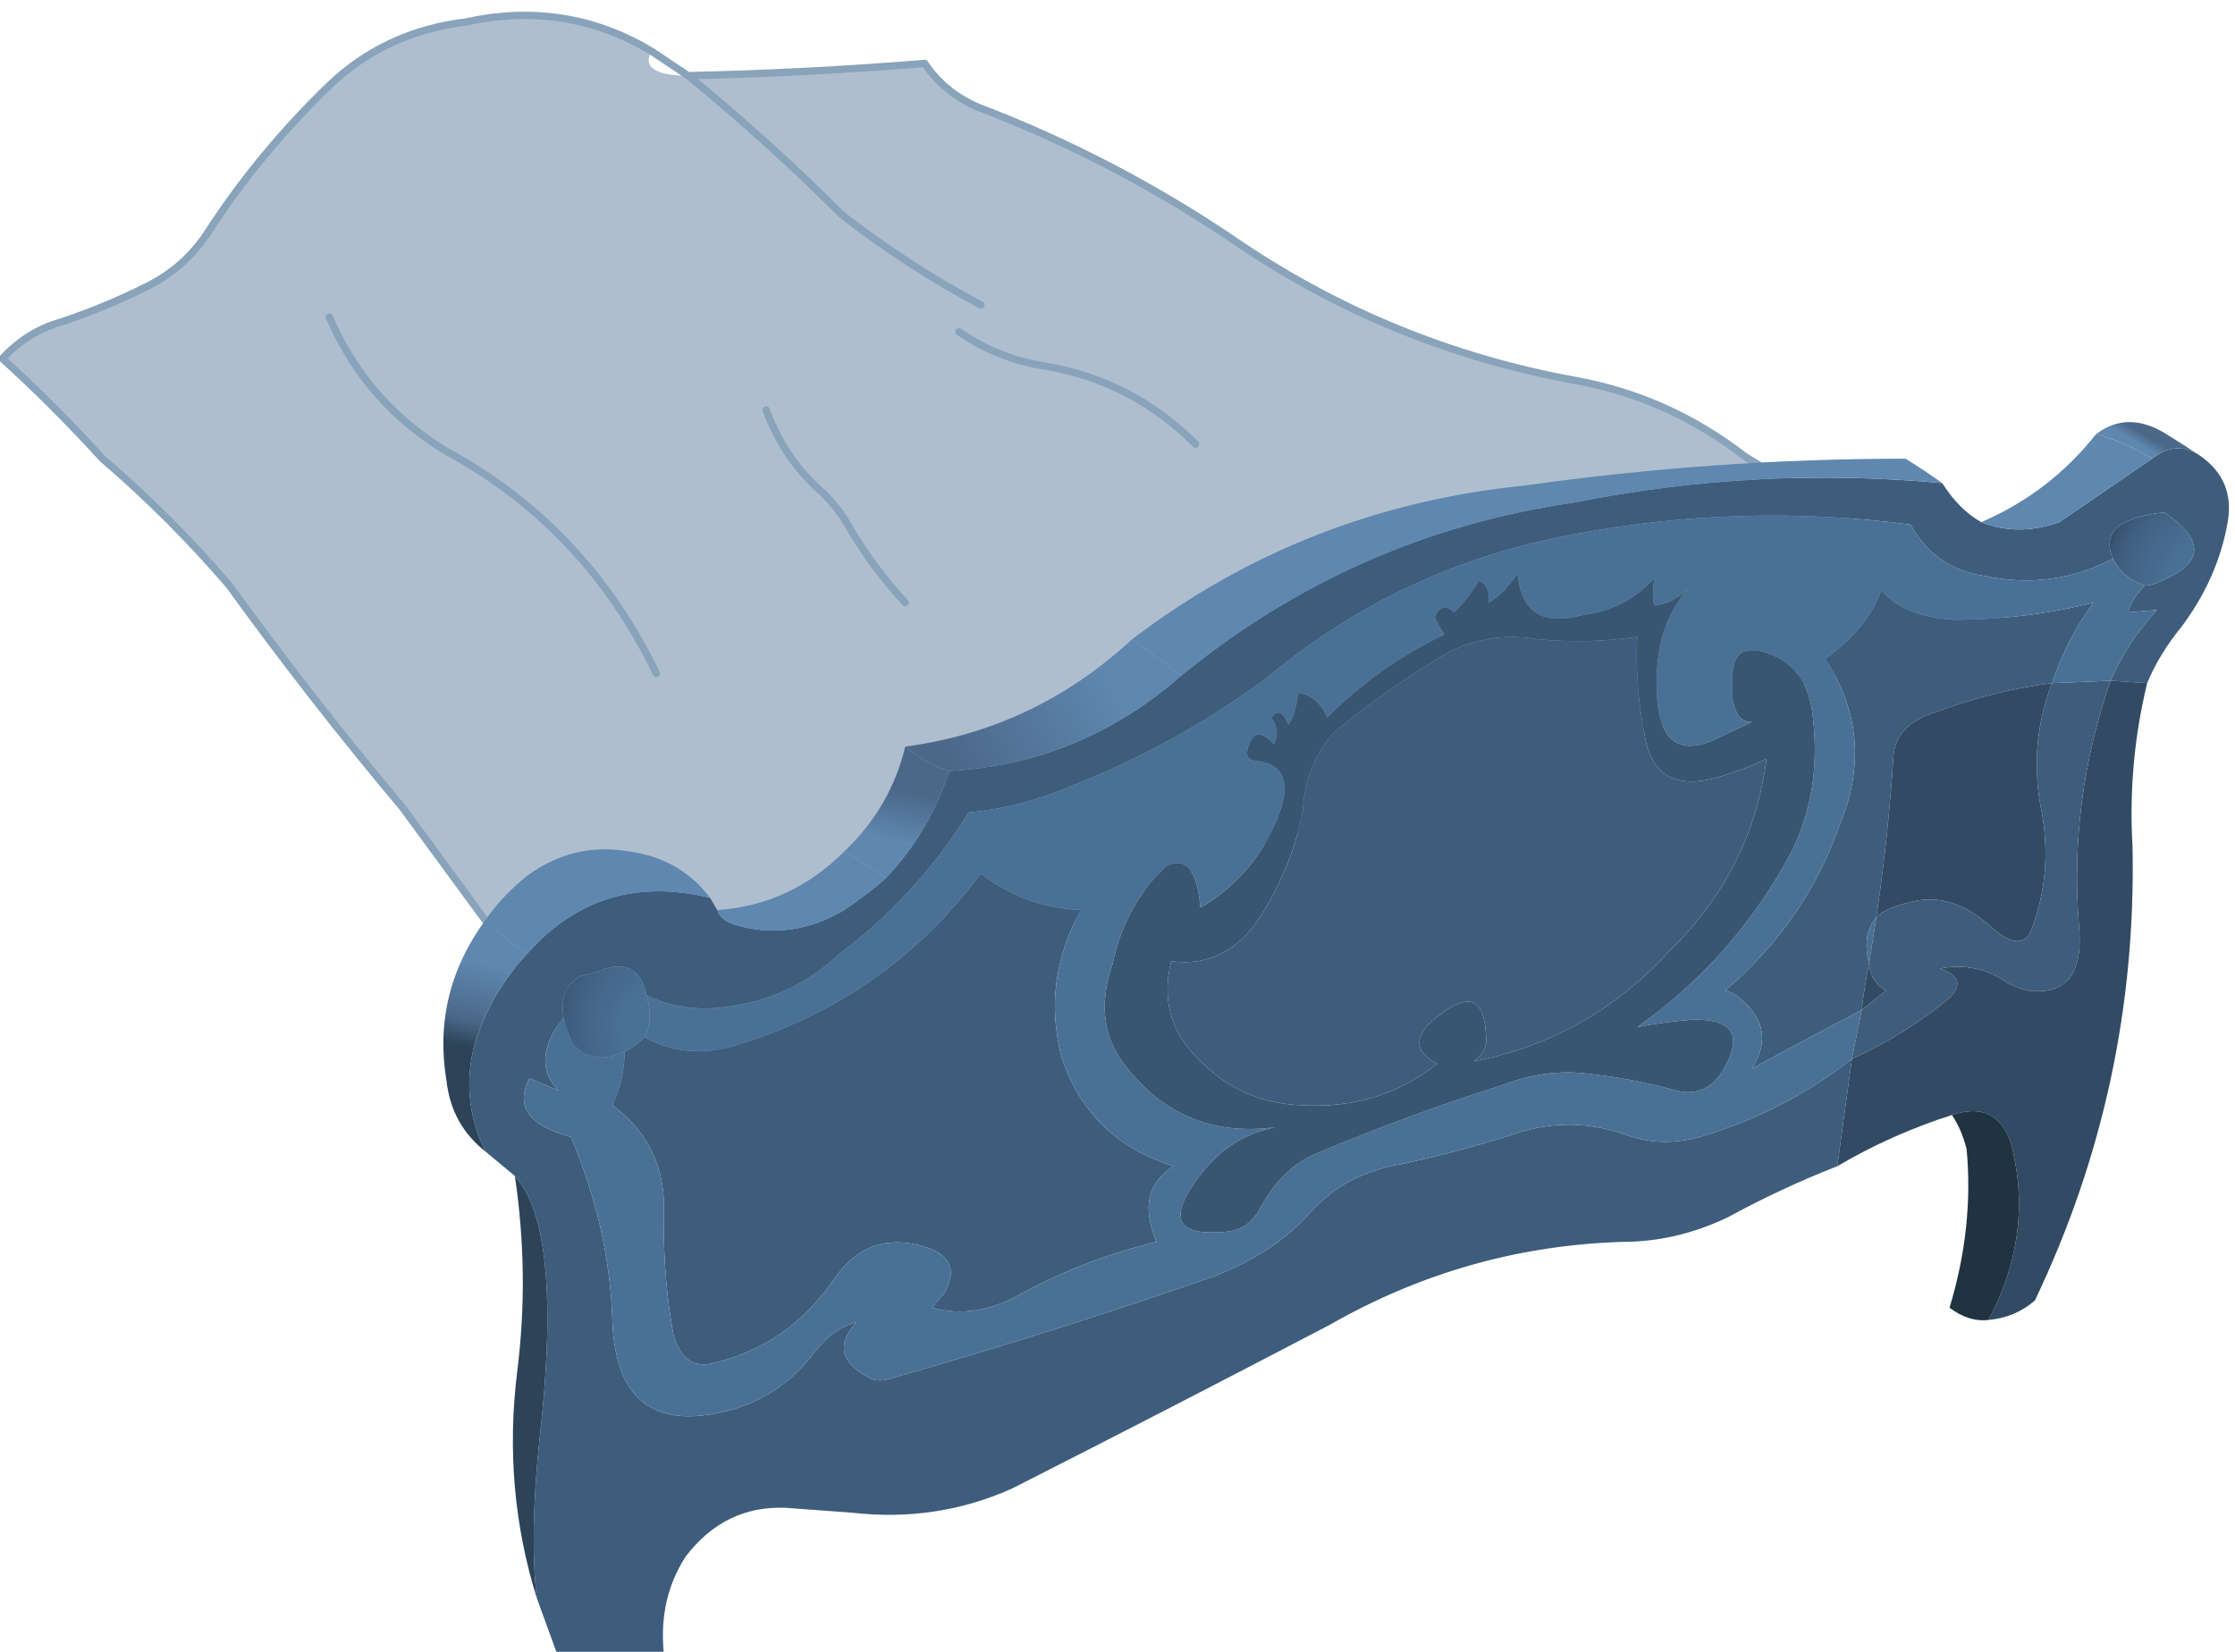 <?xml version="1.0" encoding="UTF-8" standalone="no"?>
<svg xmlns:xlink="http://www.w3.org/1999/xlink" height="33.85px" width="45.8px" xmlns="http://www.w3.org/2000/svg">
  <g transform="matrix(1.0, 0.0, 0.0, 1.0, 11.9, 8.25)">
    <path d="M2.2 -6.7 Q4.6 -6.75 7.05 -6.95 7.45 -6.35 8.15 -6.05 10.9 -5.0 13.35 -3.35 16.55 -1.15 20.4 -0.45 22.3 -0.1 23.85 1.1 25.5 2.1 27.05 3.25 28.05 4.05 29.25 4.55 23.15 6.2 17.1 8.0 11.55 9.55 6.6 12.3 5.3 13.05 3.85 13.15 1.75 13.25 0.75 14.3 -1.45 11.3 -3.65 8.3 -5.5 6.1 -7.2 3.75 -8.4 2.35 -9.8 1.15 -10.8 0.05 -11.85 -0.9 -11.35 -1.45 -10.65 -1.65 -9.75 -1.95 -8.95 -2.35 -8.1 -2.75 -7.6 -3.55 -6.55 -5.15 -5.15 -6.5 -4.0 -7.6 -2.35 -7.8 -0.3 -8.25 1.45 -7.2 1.2 -6.75 2.05 -6.7 L2.2 -6.7 Q3.85 -5.35 5.35 -3.85 6.7 -2.8 8.2 -2.0 6.7 -2.8 5.35 -3.85 3.85 -5.35 2.2 -6.7 M6.65 4.1 Q6.0 3.4 5.5 2.55 5.25 2.1 4.85 1.75 4.15 1.1 3.8 0.15 4.15 1.1 4.85 1.75 5.25 2.1 5.5 2.55 6.0 3.4 6.65 4.1 M1.55 5.55 Q0.1 2.55 -2.75 1.0 -4.4 0.0 -5.15 -1.75 -4.4 0.0 -2.75 1.0 0.1 2.55 1.55 5.55 M12.6 0.85 Q11.3 -0.45 9.5 -0.75 8.55 -0.9 7.75 -1.45 8.55 -0.9 9.5 -0.75 11.3 -0.45 12.6 0.85" fill="#afbecf" fill-rule="evenodd" stroke="none"/>
    <path d="M2.2 -6.7 Q4.6 -6.75 7.05 -6.95 7.45 -6.35 8.15 -6.05 10.9 -5.0 13.35 -3.35 16.55 -1.15 20.4 -0.45 22.3 -0.1 23.85 1.1 25.5 2.1 27.05 3.25 28.05 4.05 29.25 4.55 23.15 6.2 17.1 8.0 11.55 9.55 6.6 12.3 5.3 13.05 3.85 13.15 1.75 13.25 0.75 14.3 -1.45 11.3 -3.65 8.3 -5.5 6.1 -7.2 3.75 -8.4 2.35 -9.8 1.15 -10.8 0.05 -11.85 -0.9 -11.35 -1.45 -10.65 -1.65 -9.75 -1.95 -8.95 -2.35 -8.1 -2.75 -7.6 -3.55 -6.55 -5.15 -5.15 -6.5 -4.0 -7.6 -2.35 -7.8 -0.3 -8.25 1.45 -7.2 L2.2 -6.7 Q3.85 -5.35 5.35 -3.85 6.7 -2.8 8.2 -2.0 M7.75 -1.45 Q8.55 -0.9 9.5 -0.75 11.3 -0.45 12.6 0.85 M-5.15 -1.75 Q-4.4 0.0 -2.75 1.0 0.1 2.55 1.55 5.55 M3.8 0.15 Q4.15 1.1 4.85 1.75 5.25 2.1 5.5 2.55 6.0 3.4 6.65 4.1" fill="none" stroke="#89a3ba" stroke-linecap="round" stroke-linejoin="round" stroke-width="0.15"/>
    <path d="M33.2 1.1 Q33.9 1.6 33.75 2.45 33.55 3.6 32.8 4.6 32.35 5.15 32.1 5.75 L31.35 5.7 Q31.7 4.9 32.3 4.25 L31.7 4.3 Q31.8 4.0 32.05 3.75 32.2 3.75 32.4 3.65 33.7 3.1 32.45 2.25 31.05 2.4 31.4 3.2 30.15 3.85 28.75 3.55 27.75 3.4 27.25 2.5 23.8 2.05 20.35 2.7 16.8 3.35 14.05 5.65 12.15 7.05 9.95 7.9 9.0 8.3 7.95 8.4 6.9 10.1 5.3 11.3 4.4 12.15 3.2 12.35 2.2 12.55 1.35 12.15 1.2 11.4 0.5 11.6 0.3 11.7 0.0 11.75 -0.45 12.0 -0.35 12.6 -1.05 13.5 -0.45 14.1 L-1.05 13.85 Q-1.5 14.7 -0.2 15.05 0.6 16.95 0.65 18.85 0.75 21.15 2.85 20.7 4.05 20.45 4.8 19.45 5.2 18.95 5.65 18.85 5.05 19.5 5.85 19.95 6.05 20.1 6.35 20.0 9.7 19.05 13.0 17.9 14.25 17.4 14.95 16.6 15.65 15.8 16.85 15.6 18.0 15.35 19.1 15.0 20.25 14.6 21.4 15.0 22.2 15.3 23.1 15.0 24.7 14.5 26.05 13.45 25.9 14.55 25.75 15.65 24.6 16.1 23.5 16.7 22.45 17.2 21.35 17.2 18.15 17.3 15.35 18.9 12.1 20.6 8.85 22.25 7.3 22.95 5.55 22.75 L4.2 22.65 Q2.95 22.6 2.15 23.65 1.6 24.5 1.7 25.6 L-0.5 25.6 Q-0.7 25.05 -0.9 24.5 -1.05 23.25 -0.85 21.3 -0.35 16.95 -1.35 15.85 -1.65 15.6 -1.95 15.35 -2.45 14.35 -2.2 13.25 -1.9 12.15 -1.1 11.3 0.4 9.6 2.65 10.15 L2.8 10.4 Q2.85 10.6 3.15 10.7 4.3 11.05 5.4 10.4 5.85 10.1 6.25 9.75 7.15 8.8 7.55 7.55 10.25 7.4 12.3 5.6 15.85 2.7 20.35 2.05 24.1 1.3 27.9 1.65 28.25 2.2 28.7 2.45 29.45 2.75 30.3 2.45 31.25 1.8 32.2 1.15 32.7 0.75 33.2 1.1 M1.3 13.0 Q2.2 13.5 3.25 13.15 6.3 12.2 8.2 9.65 9.1 10.35 10.25 10.4 9.45 11.85 9.85 13.4 10.4 15.1 12.15 15.65 11.35 16.15 11.8 17.2 10.35 17.55 9.05 18.25 8.1 18.8 7.2 18.55 L7.45 18.25 Q7.85 17.55 7.05 17.3 5.9 16.95 5.2 17.95 4.25 19.35 2.65 19.7 2.1 19.8 1.9 19.1 1.7 18.05 1.7 16.75 1.8 15.25 0.65 14.4 0.9 13.85 0.9 13.3 1.2 13.15 1.3 13.0 M26.25 12.45 Q25.1 13.05 24.0 13.65 24.5 12.85 23.8 12.25 23.65 12.1 23.45 12.05 25.1 10.65 25.8 8.65 26.55 6.85 25.5 5.25 26.35 4.65 26.65 3.85 27.15 4.4 28.15 4.45 29.6 4.45 31.0 4.1 30.45 4.85 30.15 5.75 28.95 5.9 27.75 6.35 26.95 6.6 26.9 7.25 26.8 8.85 26.55 10.55 26.25 10.9 26.4 11.5 26.3 12.0 26.25 12.45 M19.6 4.85 Q20.65 4.95 21.65 4.8 21.6 5.8 21.8 6.8 22.0 8.1 23.4 7.65 23.9 7.5 24.3 7.3 24.0 9.6 22.3 11.25 20.65 13.05 18.3 13.5 18.6 13.3 18.55 12.95 18.5 11.85 17.6 12.55 16.8 13.15 17.55 13.55 16.35 14.5 14.75 14.4 13.55 14.35 12.7 13.5 11.8 12.65 12.1 11.45 13.25 11.6 13.95 10.5 14.6 9.45 14.8 8.35 14.85 7.4 15.45 6.75 16.35 6.0 17.4 5.35 18.4 4.65 19.6 4.85" fill="#3e5d7d" fill-rule="evenodd" stroke="none"/>
    <path d="M31.05 0.65 Q31.7 0.15 32.5 0.65 32.9 0.9 33.2 1.1 32.7 0.75 32.2 1.15 31.65 0.8 31.05 0.65" fill="url(#gradient0)" fill-rule="evenodd" stroke="none"/>
    <path d="M-1.95 10.6 Q-1.6 10.1 -1.1 9.7 -0.15 9.0 1.0 9.2 2.05 9.35 2.65 10.15 0.4 9.6 -1.1 11.3 -1.55 11.0 -1.95 10.6 M2.8 10.4 Q4.3 10.3 5.4 9.2 5.85 9.45 6.25 9.75 5.85 10.1 5.4 10.4 4.3 11.05 3.15 10.7 2.85 10.6 2.8 10.4 M11.3 4.85 Q14.85 2.15 19.35 1.7 23.25 1.15 27.15 1.15 27.55 1.4 27.9 1.65 24.1 1.3 20.35 2.05 15.85 2.7 12.3 5.6 11.8 5.2 11.3 4.85 M28.7 2.45 Q30.1 1.85 31.05 0.65 31.65 0.8 32.2 1.15 31.25 1.8 30.3 2.45 29.45 2.75 28.7 2.45" fill="#5f87af" fill-rule="evenodd" stroke="none"/>
    <path d="M32.05 3.75 Q31.6 3.6 31.4 3.2 31.05 2.4 32.45 2.25 33.7 3.1 32.4 3.65 32.2 3.75 32.05 3.75" fill="url(#gradient1)" fill-rule="evenodd" stroke="none"/>
    <path d="M31.4 3.2 Q31.6 3.6 32.05 3.75 31.8 4.0 31.7 4.3 L32.3 4.25 Q31.7 4.9 31.35 5.7 L30.15 5.75 Q30.45 4.85 31.0 4.1 29.6 4.45 28.15 4.45 27.15 4.4 26.65 3.85 26.35 4.65 25.5 5.25 26.55 6.85 25.8 8.65 25.1 10.65 23.45 12.05 23.65 12.1 23.8 12.25 24.5 12.85 24.0 13.65 25.1 13.05 26.25 12.45 L26.05 13.45 Q24.7 14.5 23.1 15.0 22.2 15.3 21.4 15.0 20.25 14.6 19.1 15.0 18.0 15.35 16.85 15.6 15.65 15.8 14.95 16.6 14.25 17.4 13.0 17.9 9.7 19.05 6.35 20.0 6.05 20.1 5.85 19.95 5.05 19.5 5.65 18.85 5.2 18.95 4.8 19.45 4.05 20.45 2.85 20.7 0.75 21.15 0.65 18.85 0.6 16.95 -0.2 15.05 -1.5 14.7 -1.05 13.85 L-0.45 14.1 Q-1.05 13.5 -0.35 12.6 -0.3 12.85 -0.15 13.15 0.25 13.6 0.9 13.3 0.9 13.85 0.65 14.4 1.8 15.25 1.7 16.75 1.7 18.05 1.9 19.1 2.1 19.8 2.65 19.7 4.25 19.35 5.2 17.95 5.9 16.95 7.05 17.3 7.85 17.55 7.45 18.25 L7.2 18.55 Q8.1 18.8 9.05 18.25 10.35 17.55 11.8 17.2 11.35 16.15 12.15 15.65 10.4 15.1 9.85 13.4 9.45 11.85 10.25 10.4 9.1 10.35 8.2 9.65 6.3 12.2 3.25 13.15 2.2 13.5 1.3 13.0 1.5 12.7 1.35 12.15 2.2 12.55 3.2 12.35 4.4 12.15 5.3 11.3 6.9 10.1 7.95 8.4 9.0 8.3 9.95 7.9 12.15 7.05 14.05 5.65 16.8 3.35 20.35 2.7 23.8 2.05 27.25 2.5 27.75 3.4 28.75 3.55 30.15 3.85 31.4 3.2 M17.9 4.3 Q17.65 4.05 17.5 4.4 17.65 4.7 17.7 4.75 16.35 5.4 15.3 6.45 15.1 6.0 14.7 5.95 14.65 6.4 14.5 6.6 14.35 6.2 14.15 6.45 14.35 6.75 14.2 7.0 13.85 6.6 13.7 7.0 13.55 7.35 13.9 7.35 14.8 7.5 14.15 8.8 13.65 9.8 12.7 10.35 12.6 9.2 12.0 9.5 11.15 10.3 10.9 11.5 10.45 12.8 11.25 13.7 12.4 15.1 14.25 14.85 13.4 15.0 12.8 15.7 11.65 17.1 13.1 17.0 13.65 17.0 13.9 16.55 14.35 15.7 15.05 15.4 16.95 14.6 18.85 14.0 19.75 13.65 20.6 13.75 21.55 13.85 22.45 14.1 23.05 14.25 23.4 13.7 24.05 12.6 22.75 12.65 22.15 12.7 21.65 12.8 23.5 11.5 24.65 9.5 25.45 8.15 25.25 6.45 25.15 5.35 24.2 5.1 23.6 4.95 23.6 5.65 23.55 6.55 24.0 6.55 L23.45 6.8 Q22.1 7.55 22.05 5.9 22.0 4.6 22.7 3.8 22.35 4.15 22.0 4.15 21.95 4.0 22.0 3.6 21.4 4.25 20.55 4.35 19.3 4.7 19.2 3.5 18.9 3.95 18.6 4.1 18.65 3.75 18.4 3.65 18.2 4.0 17.9 4.3 M26.55 10.55 L26.4 11.5 Q26.25 10.9 26.55 10.55" fill="#4a7095" fill-rule="evenodd" stroke="none"/>
    <path d="M32.1 5.75 Q31.7 7.4 31.8 9.1 31.9 14.0 29.8 18.4 29.4 18.75 28.85 18.8 29.8 17.0 29.3 15.15 29.0 14.3 28.1 14.6 26.85 15.0 25.75 15.65 25.9 14.55 26.05 13.45 27.15 12.95 28.05 12.2 28.45 11.8 27.85 11.6 28.6 11.45 29.25 11.9 29.45 12.0 29.65 12.05 30.85 12.2 30.7 10.7 30.5 8.15 31.35 5.7 L32.1 5.75 M30.15 5.75 Q29.65 7.05 29.95 8.45 30.15 9.65 29.75 10.75 29.55 11.35 28.85 10.7 28.05 10.0 27.2 10.25 26.75 10.35 26.55 10.55 26.8 8.85 26.9 7.25 26.95 6.6 27.75 6.35 28.95 5.9 30.15 5.75 M26.4 11.5 Q26.45 11.9 26.75 12.05 L26.25 12.45 Q26.3 12.0 26.4 11.5" fill="#324a63" fill-rule="evenodd" stroke="none"/>
    <path d="M26.05 13.45 L26.25 12.45 26.75 12.05 Q26.45 11.9 26.4 11.5 L26.55 10.55 Q26.75 10.35 27.2 10.25 28.05 10.0 28.85 10.7 29.55 11.35 29.75 10.75 30.15 9.65 29.95 8.45 29.65 7.05 30.15 5.75 L31.35 5.7 Q30.5 8.15 30.7 10.7 30.85 12.2 29.65 12.05 29.45 12.0 29.25 11.9 28.6 11.45 27.85 11.6 28.45 11.8 28.05 12.2 27.15 12.95 26.05 13.45" fill="#3e5c7b" fill-rule="evenodd" stroke="none"/>
    <path d="M1.35 12.15 Q1.5 12.7 1.3 13.0 1.2 13.15 0.9 13.3 0.25 13.6 -0.15 13.15 -0.3 12.85 -0.35 12.6 -0.45 12.0 0.0 11.75 0.3 11.7 0.5 11.6 1.2 11.4 1.35 12.15" fill="url(#gradient2)" fill-rule="evenodd" stroke="none"/>
    <path d="M-1.95 15.35 Q-2.65 14.8 -2.75 13.9 -3.05 12.1 -1.95 10.6 -1.55 11.0 -1.1 11.3 -1.9 12.15 -2.2 13.25 -2.45 14.35 -1.95 15.35" fill="url(#gradient3)" fill-rule="evenodd" stroke="none"/>
    <path d="M5.4 9.2 Q6.35 8.3 6.65 7.05 7.15 7.45 7.55 7.55 7.15 8.8 6.25 9.75 5.85 9.45 5.4 9.2" fill="url(#gradient4)" fill-rule="evenodd" stroke="none"/>
    <path d="M6.65 7.05 Q9.3 6.7 11.3 4.85 11.8 5.2 12.3 5.6 10.25 7.4 7.55 7.55 7.15 7.45 6.65 7.05" fill="url(#gradient5)" fill-rule="evenodd" stroke="none"/>
    <path d="M17.9 4.3 Q18.2 4.0 18.4 3.65 18.65 3.75 18.6 4.1 18.9 3.95 19.2 3.5 19.3 4.7 20.55 4.35 21.4 4.25 22.0 3.6 21.95 4.0 22.0 4.15 22.35 4.15 22.7 3.8 22.0 4.6 22.05 5.9 22.1 7.55 23.45 6.8 L24.0 6.55 Q23.55 6.55 23.6 5.65 23.6 4.95 24.2 5.1 25.15 5.35 25.25 6.45 25.45 8.15 24.65 9.5 23.5 11.5 21.65 12.8 22.15 12.7 22.75 12.65 24.05 12.6 23.4 13.7 23.05 14.25 22.45 14.1 21.55 13.85 20.6 13.75 19.75 13.65 18.85 14.0 16.95 14.6 15.05 15.4 14.35 15.7 13.9 16.55 13.65 17.0 13.1 17.0 11.65 17.1 12.8 15.7 13.4 15.0 14.25 14.85 12.4 15.1 11.25 13.7 10.45 12.8 10.9 11.5 11.15 10.3 12.0 9.5 12.6 9.2 12.7 10.35 13.65 9.8 14.15 8.8 14.8 7.5 13.9 7.35 13.55 7.35 13.7 7.0 13.85 6.6 14.2 7.0 14.35 6.75 14.15 6.45 14.35 6.2 14.5 6.6 14.65 6.4 14.7 5.95 15.1 6.0 15.3 6.45 16.35 5.4 17.7 4.75 17.65 4.7 17.5 4.4 17.65 4.05 17.9 4.3 M19.6 4.85 Q18.4 4.65 17.4 5.35 16.35 6.0 15.45 6.75 14.85 7.4 14.8 8.35 14.6 9.45 13.95 10.5 13.25 11.6 12.1 11.45 11.8 12.65 12.7 13.5 13.55 14.35 14.75 14.4 16.35 14.5 17.55 13.55 16.8 13.15 17.6 12.55 18.5 11.85 18.55 12.95 18.6 13.3 18.3 13.5 20.65 13.05 22.3 11.25 24.0 9.6 24.3 7.3 23.9 7.5 23.4 7.65 22.0 8.1 21.8 6.8 21.6 5.8 21.65 4.8 20.65 4.95 19.6 4.85" fill="#385672" fill-rule="evenodd" stroke="none"/>
    <path d="M28.85 18.8 Q28.45 18.85 28.05 18.55 28.55 16.9 28.4 15.3 28.3 14.9 28.1 14.6 29.0 14.3 29.3 15.15 29.8 17.0 28.85 18.8" fill="#203340" fill-rule="evenodd" stroke="none"/>
    <path d="M-0.9 24.5 Q-1.6 22.25 -1.3 19.85 -1.05 17.85 -1.35 15.85 -0.35 16.95 -0.85 21.3 -1.05 23.25 -0.9 24.5" fill="#2c4358" fill-rule="evenodd" stroke="none"/>
  </g>
  <defs>
    <linearGradient gradientTransform="matrix(1.0E-4, -1.0E-4, 0.001, 6.0E-4, 32.15, 0.85)" gradientUnits="userSpaceOnUse" id="gradient0" spreadMethod="pad" x1="-819.2" x2="819.2">
      <stop offset="0.0" stop-color="#5f87af"/>
      <stop offset="1.0" stop-color="#4b6889"/>
    </linearGradient>
    <radialGradient cx="0" cy="0" gradientTransform="matrix(0.003, 0.0, 0.0, 0.003, 33.5, 3.7)" gradientUnits="userSpaceOnUse" id="gradient1" r="819.2" spreadMethod="pad">
      <stop offset="0.384" stop-color="#4a7095"/>
      <stop offset="0.769" stop-color="#416183"/>
      <stop offset="0.91" stop-color="#3a5473"/>
      <stop offset="1.0" stop-color="#2e405c"/>
    </radialGradient>
    <radialGradient cx="0" cy="0" gradientTransform="matrix(0.003, 0.0, 0.0, 0.003, 1.75, 12.75)" gradientUnits="userSpaceOnUse" id="gradient2" r="819.2" spreadMethod="pad">
      <stop offset="0.384" stop-color="#4a7095"/>
      <stop offset="0.769" stop-color="#416183"/>
      <stop offset="0.91" stop-color="#3a5473"/>
      <stop offset="1.0" stop-color="#2e405c"/>
    </radialGradient>
    <linearGradient gradientTransform="matrix(-4.0E-4, 0.001, -9.0E-4, -2.0E-4, -1.95, 12.4)" gradientUnits="userSpaceOnUse" id="gradient3" spreadMethod="pad" x1="-819.2" x2="819.2">
      <stop offset="0.0" stop-color="#5f87af"/>
      <stop offset="0.678" stop-color="#4b6889"/>
      <stop offset="1.0" stop-color="#2c4358"/>
    </linearGradient>
    <linearGradient gradientTransform="matrix(2.0E-4, -6.0E-4, 9.0E-4, 2.0E-4, 6.45, 8.45)" gradientUnits="userSpaceOnUse" id="gradient4" spreadMethod="pad" x1="-819.2" x2="819.2">
      <stop offset="0.0" stop-color="#5f87af"/>
      <stop offset="1.0" stop-color="#4b6889"/>
    </linearGradient>
    <linearGradient gradientTransform="matrix(-0.002, 0.001, -5.0E-4, -9.0E-4, 9.2, 6.55)" gradientUnits="userSpaceOnUse" id="gradient5" spreadMethod="pad" x1="-819.2" x2="819.2">
      <stop offset="0.0" stop-color="#5f87af"/>
      <stop offset="1.0" stop-color="#4b6889"/>
    </linearGradient>
  </defs>
</svg>
